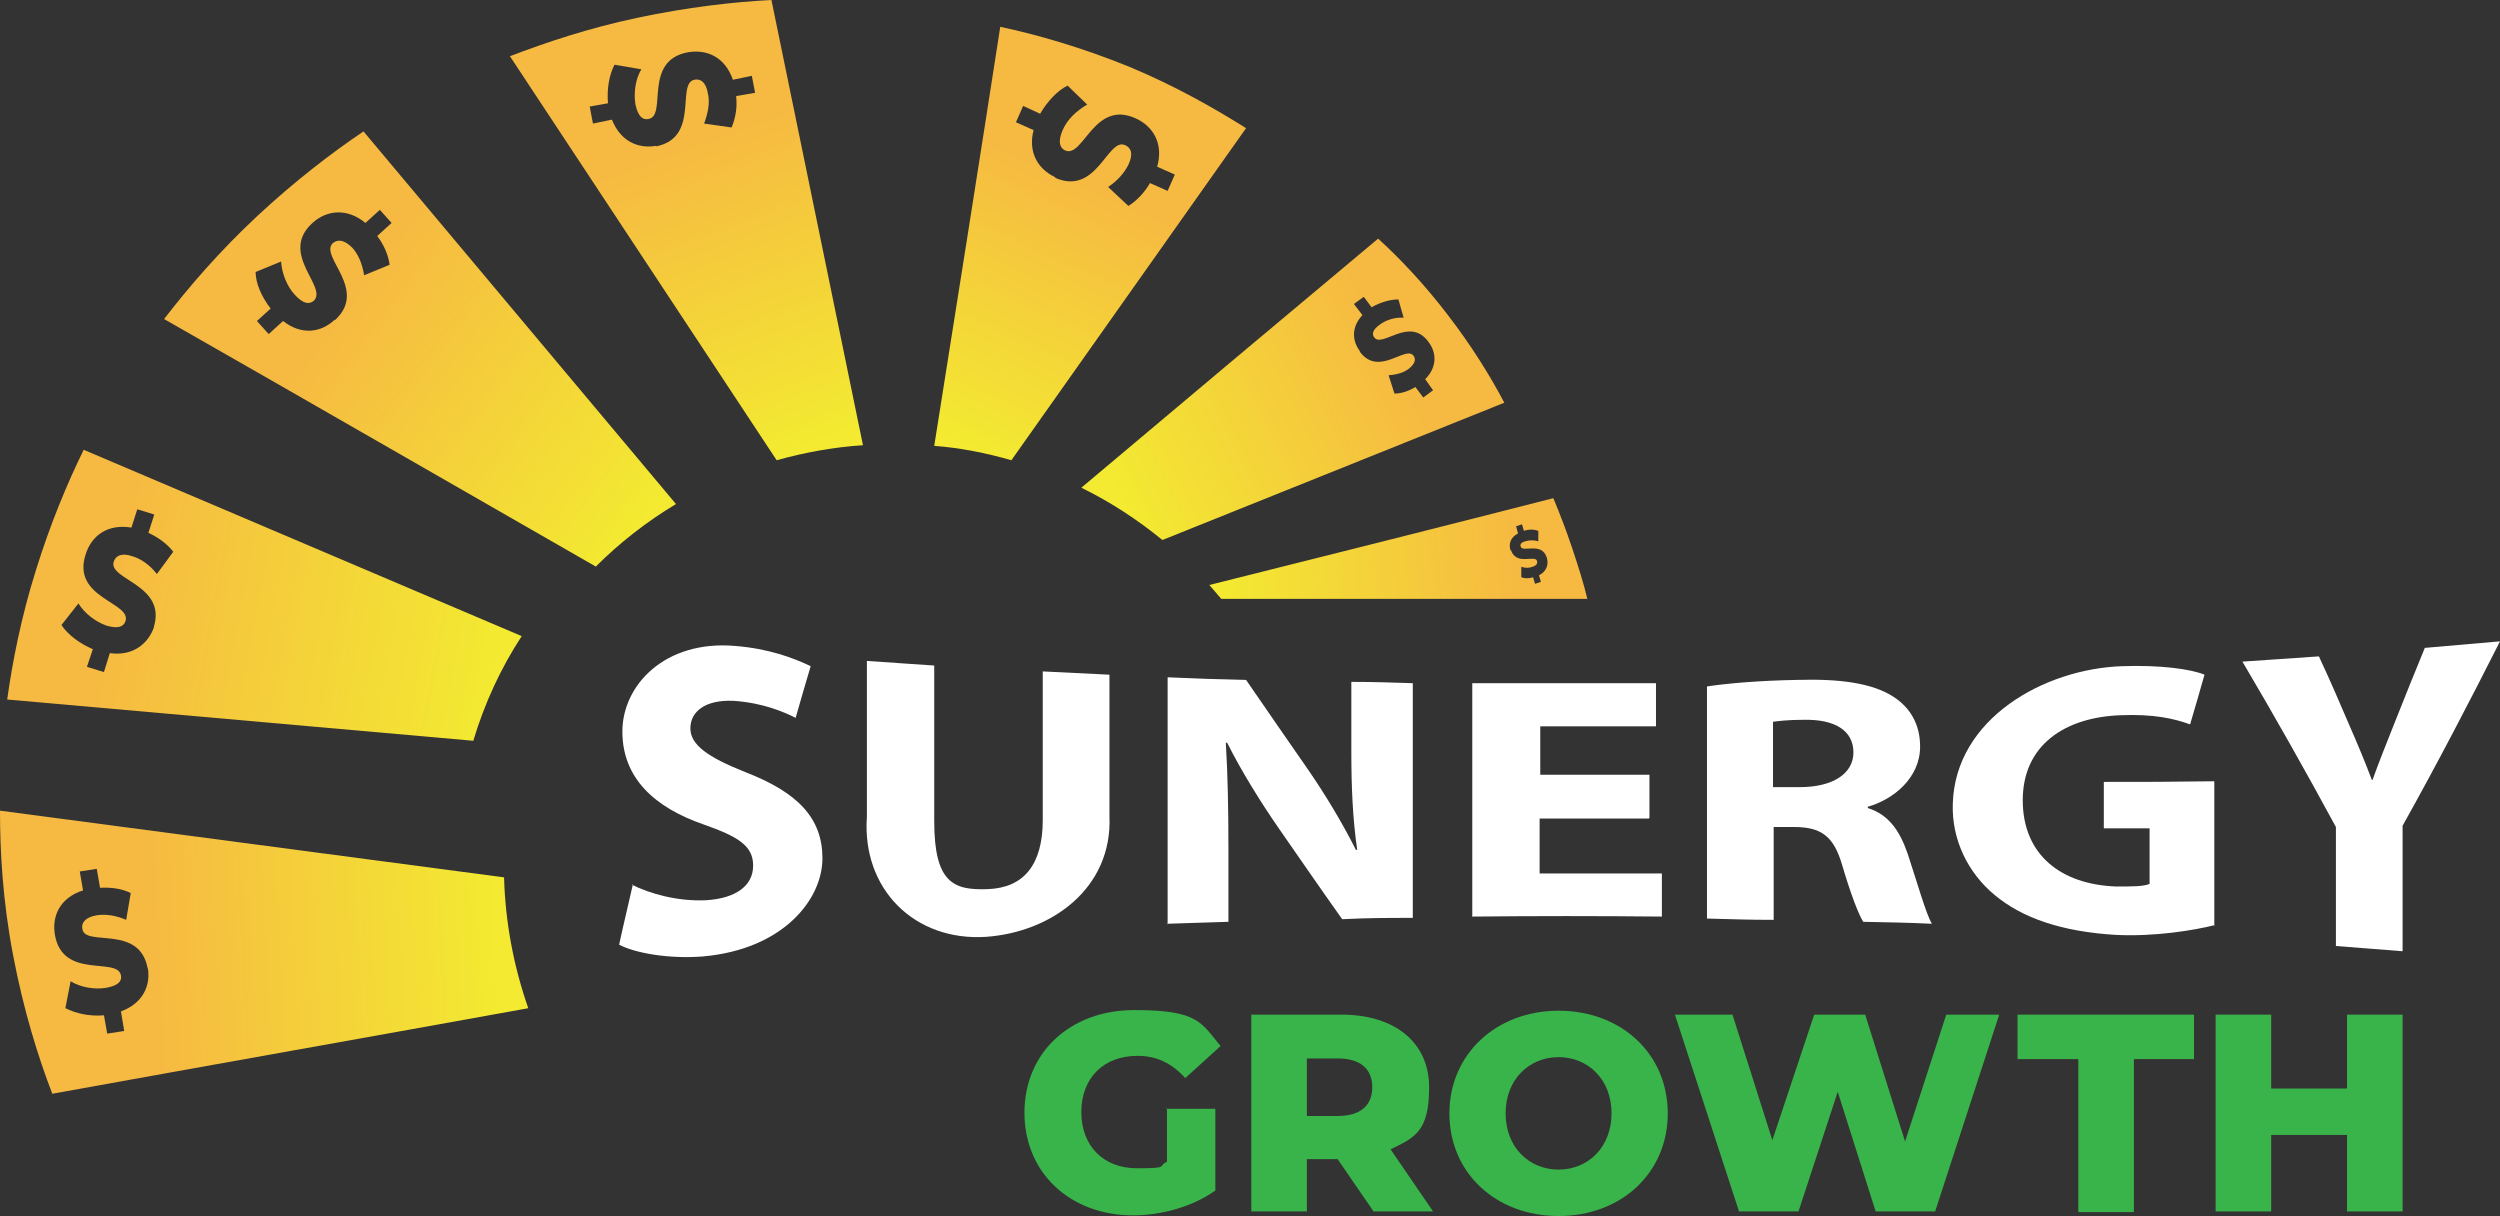 <svg xmlns="http://www.w3.org/2000/svg" xmlns:xlink="http://www.w3.org/1999/xlink" id="Layer_2" data-name="Layer 2" viewBox="0 0 382.4 186"><rect x="0" y="0" width="382.4" height="186" fill="#333333" stroke="none"/><defs><style>      .cls-1 {        fill: #fff;      }      .cls-2 {        fill: url(#Degradado_sin_nombre_6);      }      .cls-3 {        fill: #39b44a;      }      .cls-4 {        fill: url(#Degradado_sin_nombre_3);      }      .cls-5 {        fill: url(#Degradado_sin_nombre_2);      }      .cls-6 {        fill: url(#Degradado_sin_nombre_5);      }      .cls-7 {        fill: url(#Degradado_sin_nombre_4);      }      .cls-8 {        fill: url(#Degradado_sin_nombre_7);      }      .cls-9 {        fill: url(#Degradado_sin_nombre);      }    </style><linearGradient id="Degradado_sin_nombre" data-name="Degradado sin nombre" x1="75.9" y1="45.81" x2="22.8" y2="43.11" gradientTransform="translate(0 187.8) scale(1 -1)" gradientUnits="userSpaceOnUse"><stop offset="0" stop-color="#f3ea31"></stop><stop offset="1" stop-color="#f6b942"></stop></linearGradient><linearGradient id="Degradado_sin_nombre_2" data-name="Degradado sin nombre 2" x1="170.31" y1="113.68" x2="213.11" y2="135.08" gradientTransform="translate(0 187.8) scale(1 -1)" gradientUnits="userSpaceOnUse"><stop offset="0" stop-color="#f3ea31"></stop><stop offset="1" stop-color="#f6b942"></stop></linearGradient><linearGradient id="Degradado_sin_nombre_3" data-name="Degradado sin nombre 3" x1="146.32" y1="120.19" x2="164.92" y2="160.89" gradientTransform="translate(0 187.8) scale(1 -1)" gradientUnits="userSpaceOnUse"><stop offset="0" stop-color="#f3ea31"></stop><stop offset="1" stop-color="#f6b942"></stop></linearGradient><linearGradient id="Degradado_sin_nombre_4" data-name="Degradado sin nombre 4" x1="121.67" y1="118.93" x2="104.37" y2="166.13" gradientTransform="translate(0 187.8) scale(1 -1)" gradientUnits="userSpaceOnUse"><stop offset="0" stop-color="#f3ea31"></stop><stop offset="1" stop-color="#f6b942"></stop></linearGradient><linearGradient id="Degradado_sin_nombre_5" data-name="Degradado sin nombre 5" x1="99.43" y1="109.2" x2="53.53" y2="143.5" gradientTransform="translate(0 187.8) scale(1 -1)" gradientUnits="userSpaceOnUse"><stop offset="0" stop-color="#f3ea31"></stop><stop offset="1" stop-color="#f6b942"></stop></linearGradient><linearGradient id="Degradado_sin_nombre_6" data-name="Degradado sin nombre 6" x1="76.6" y1="86.9" x2="16.6" y2="98.1" gradientTransform="translate(0 187.8) scale(1 -1)" gradientUnits="userSpaceOnUse"><stop offset="0" stop-color="#f3ea31"></stop><stop offset="1" stop-color="#f6b942"></stop></linearGradient><linearGradient id="Degradado_sin_nombre_7" data-name="Degradado sin nombre 7" x1="186.2" y1="100.03" x2="232.3" y2="103.33" gradientTransform="translate(0 187.8) scale(1 -1)" gradientUnits="userSpaceOnUse"><stop offset="0" stop-color="#f3ea31"></stop><stop offset="1" stop-color="#f6b942"></stop></linearGradient></defs><g id="Layer_2-2" data-name="Layer 2-2"><path class="cls-3" d="m178.4,169.6h7.5v12.5c-3.5,2.5-8.3,3.8-12.6,3.8-9.6,0-16.6-6.5-16.6-15.7s7-15.7,16.8-15.7,10.2,1.9,13.2,5.5l-5.4,4.9c-2.1-2.3-4.4-3.4-7.3-3.4-5.2,0-8.6,3.4-8.6,8.6s3.4,8.6,8.5,8.6,3.1-.3,4.6-1v-8.3l-.1.2Z"></path><path class="cls-3" d="m204.5,177.3h-4.6v8h-8.5v-30.1h13.8c8.2,0,13.4,4.3,13.4,11.1s-2.2,7.7-5.9,9.5l6.5,9.5h-9.1l-5.5-8h-.1Zm.1-15.4h-4.7v8.8h4.7c3.5,0,5.3-1.6,5.3-4.4s-1.8-4.4-5.3-4.4h0Z"></path><path class="cls-3" d="m221.7,170.3c0-9,7.1-15.7,16.7-15.7s16.7,6.6,16.7,15.7-7.1,15.7-16.7,15.7-16.7-6.6-16.7-15.7Zm24.8,0c0-5.2-3.6-8.6-8.1-8.6s-8.1,3.4-8.1,8.6,3.6,8.6,8.1,8.6,8.1-3.4,8.1-8.6Z"></path><path class="cls-3" d="m305.8,155.2l-9.8,30.1h-9.1l-5.8-18.3-6,18.3h-9.1l-9.8-30.1h8.8l6.1,19.2,6.4-19.2h7.8l6.1,19.4,6.3-19.4h8.1Z"></path><path class="cls-3" d="m317.9,162h-9.3v-6.8h27v6.8h-9.2v23.4h-8.5v-23.4Z"></path><path class="cls-3" d="m367.5,155.2v30.1h-8.5v-11.7h-11.6v11.7h-8.5v-30.1h8.5v11.3h11.6v-11.3h8.5Z"></path><path class="cls-1" d="m96.6,135.3c2.8,1.4,7,2.6,11.4,2.4,4.7-.3,7.2-2.3,7.2-5.3s-2.2-4.4-7.6-6.3c-7.5-2.6-12.4-7.1-12.4-14.2s6.5-14,17.2-13.1c5.1.4,8.9,1.8,11.6,3.1-.9,3.1-1.4,4.7-2.3,7.9-1.8-.9-5-2.3-9.5-2.6-4.4-.2-6.6,1.7-6.6,4.2s2.6,4.4,8.4,6.7c8,3.1,11.8,7,11.8,13.2s-5.9,13.9-18.3,15c-5.2.4-10.3-.5-12.8-1.8.8-3.7,1.3-5.6,2.1-9.2h-.2Z"></path><path class="cls-1" d="m142.9,101.8v23.8c0,9.5,3,10.6,8.2,10.4,5.4-.2,8.4-3.6,8.4-10.6v-22.7c4.1.2,6.1.3,10.2.5v21.6c.5,11.1-8.9,17.8-18.9,18.5-10.9.7-19-7.3-18.2-18.4v-23.8c4.1.3,6.2.4,10.3.7Z"></path><path class="cls-1" d="m178.6,141.4v-37.8c4.8.2,7.2.3,12,.4,3.8,5.5,5.7,8.3,9.4,13.6,2.7,3.9,5.4,8.4,7.4,12.4h.2c-.7-4.8-.9-9.7-.9-15.1v-10.6c3.8,0,5.7.1,9.4.2v35.9c-4.3,0-6.5,0-10.8.2-3.9-5.5-5.8-8.3-9.7-13.9-2.7-3.9-5.7-8.7-7.9-13.1h-.2c.3,4.9.4,10.2.4,16.2v11.2c-3.8.1-5.7.2-9.4.3l.1.1Z"></path><path class="cls-1" d="m252.2,125.2h-16.7v8.4h18.7v6.6c-9.7-.1-19.3-.1-29,0v-35.7h28.1v6.6h-17.7v7.4h16.7v6.6l-.1.1Z"></path><path class="cls-1" d="m261.1,105c3.3-.5,8.2-.9,13.7-1,6.7-.2,11.5.5,14.7,2.5,2.7,1.7,4.2,4.3,4.2,7.7,0,4.8-4.1,8.1-8,9.2v.2c3.2,1,4.9,3.5,6.1,7,1.4,4.2,2.8,9.2,3.7,10.7-4.2-.2-6.3-.2-10.5-.3-.7-1.1-1.9-4.2-3.2-8.6-1.3-4.5-3.2-5.9-7.4-5.9h-3.1v14.2c-4.1,0-6.1-.1-10.2-.2v-35.5Zm10.2,15.4h4c5.1,0,8.2-2.1,8.2-5.3,0-3.4-2.9-5.1-7.6-5-2.5,0-3.9.2-4.7.3v10h.1Z"></path><path class="cls-1" d="m338.8,141.5c-3.2.8-9.2,1.8-15.2,1.5-8.3-.5-14.3-2.6-18.5-6.1-4.1-3.4-6.6-8.5-6.4-14,.4-13,14-20.6,25.9-21,5.7-.2,10.4.4,12.6,1.3-.9,3.1-1.3,4.6-2.2,7.6-2.5-.9-5.6-1.6-10.6-1.4-8.6.3-15,4.6-15,13s5.9,12.9,14.3,13.2c2.4,0,4.2,0,5.1-.4v-8.5h-7v-7.1c6.8,0,10.1,0,16.9-.1v22.1l.1-.1Z"></path><path class="cls-1" d="m357.3,144.7v-18.2c-4.6-8.5-9.4-17-14.3-25.3,4.7-.3,7-.5,11.7-.8,1.9,4.1,2.8,6.2,4.6,10.4,1.4,3.2,2.4,5.6,3.5,8.5h.1c1-2.8,2.1-5.5,3.4-8.8,1.8-4.5,2.7-6.8,4.6-11.4,4.6-.4,6.9-.6,11.5-1-4.8,9.5-9.7,18.9-14.9,28.2v19.2c-4.1-.3-6.1-.5-10.2-.8h0Z"></path><path class="cls-9" d="m80.9,154.2c-24.3,4.4-48.6,8.7-72.9,13.1-2.2-5.7-4.4-12.8-6-21.2-1.6-8.4-2-15.9-2-22.1l77.1,10.2c.2,7,1.5,13.7,3.7,20h.1Zm-58.3-6c-1.2-6.9-9.6-3.3-10-6.1-.2-.9.4-1.8,2.2-2.1,1.3-.2,2.9,0,4.5.7l.7-4.1c-1.4-.7-3.1-.9-4.7-.8l-.5-2.9-2.6.4.5,2.9c-3.5,1.1-4.8,3.9-4.3,6.8,1.2,6.9,9.6,3.3,10.1,6.2.2.9-.5,1.6-2.3,1.9-1.8.3-3.9-.1-5.4-1l-.8,4.1c1.5.8,3.7,1.3,5.9,1.1l.5,2.8,2.6-.4-.5-3c3.3-1.2,4.6-3.9,4.1-6.7v.2Z"></path><path class="cls-5" d="m165.4,74.6c15.1-12.7,30.2-25.4,45.4-38.1,3.3,3,7,6.9,10.6,11.6,3.7,4.8,6.6,9.5,8.7,13.5l-52.3,21c-3.8-3.1-7.9-5.8-12.4-8Zm42.6-20.8c2.9,3.9,7-1,8.2.6.4.5.3,1.2-.7,2-.8.6-1.8.9-3.1,1l.9,2.8c1.1,0,2.2-.4,3.2-1l1.2,1.6,1.5-1.1-1.2-1.7c1.8-1.8,1.8-4,.5-5.7-2.9-4-7.1,1-8.3-.7-.4-.5-.2-1.2.8-1.9,1-.8,2.5-1.2,3.7-1.1l-.8-2.8c-1.2,0-2.7.4-4.1,1.2l-1.2-1.6-1.5,1.1,1.3,1.7c-1.7,1.8-1.6,3.9-.4,5.5v.1Z"></path><path class="cls-4" d="m142.9,68.2c3.4-21.4,6.8-42.8,10.1-64.1,5.6,1.2,12.3,3.1,19.7,6.1,7.2,3,13.1,6.4,17.9,9.4l-35.9,50.8c-3.8-1.1-7.8-1.9-11.8-2.2h0Zm18.5-41c6.4,2.8,8-6.2,10.7-5,.9.4,1.3,1.3.5,3-.6,1.2-1.6,2.4-3.1,3.4l3.1,2.9c1.3-.8,2.5-2.1,3.3-3.5l2.7,1.2,1.1-2.5-2.7-1.2c1-3.5-.6-6.2-3.3-7.4-6.4-2.9-8,6.2-10.8,4.9-.8-.4-1.1-1.3-.4-3,.7-1.7,2.2-3.1,3.8-4l-3-2.9c-1.5.7-3.1,2.4-4.2,4.3l-2.6-1.2-1.1,2.5,2.7,1.2c-.9,3.4.7,6,3.3,7.2v.1Z"></path><path class="cls-7" d="m118.8,70.4c-13.6-20.6-27.2-41.2-40.8-61.8,5.5-2.1,12-4.3,19.6-5.9,7.6-1.6,14.5-2.4,20.4-2.7l14,68.1c-4.5.3-8.9,1.1-13.2,2.3Zm-18.5-48c6.8-1.3,3.1-9.6,5.9-10.2.9-.2,1.8.3,2.1,2.2.3,1.3,0,2.9-.6,4.5l4.2.6c.6-1.4.9-3.1.7-4.8l2.9-.5-.5-2.6-2.9.6c-1.2-3.5-4-4.7-6.9-4.2-6.9,1.3-3.1,9.7-6,10.2-.9.2-1.6-.4-2-2.2-.3-1.8,0-3.9.9-5.4l-4.1-.7c-.8,1.5-1.2,3.7-1,5.9l-2.8.5.5,2.6,2.9-.6c1.3,3.3,4,4.5,6.8,4l-.1.1Z"></path><path class="cls-6" d="m91.2,86.7c-22-12.6-44-25.3-66.1-37.9,3.7-4.8,8.4-10.3,14.3-15.8,5.7-5.3,11.3-9.6,16.2-12.9l47.8,57c-4.5,2.7-8.6,5.9-12.3,9.6h.1Zm-40-37.7c5.2-4.7-2.4-9.8-.3-11.8.7-.6,1.7-.6,3,.7.9,1,1.5,2.4,1.8,4.2l3.9-1.6c-.2-1.5-.9-3.1-1.9-4.4l2.2-2-1.8-2-2.2,2c-2.8-2.3-5.9-2-8.1,0-5.2,4.7,2.4,9.8.2,11.9-.7.6-1.6.5-2.9-.9-1.2-1.3-2-3.3-2.1-5.1l-3.9,1.6c0,1.7.9,3.8,2.3,5.6l-2.1,1.9,1.8,2,2.2-2c2.8,2.2,5.8,1.8,7.9-.2v.1Z"></path><path class="cls-2" d="m72.3,113.3c-23.7-2.1-47.5-4.2-71.2-6.3.8-5.7,2.1-12.5,4.4-19.8,2.2-7.1,4.8-13.3,7.3-18.4l67,28.5c-3.2,4.9-5.7,10.3-7.4,16h-.1Zm-48.8-17.3c2.1-6.6-7-7.3-6.1-10.1.3-.9,1.2-1.4,2.9-.8,1.3.4,2.6,1.3,3.7,2.7l2.5-3.4c-.9-1.2-2.3-2.2-3.8-2.9l.9-2.8-2.6-.8-.9,2.8c-3.6-.6-6.1,1.2-7,4.1-2.2,6.7,7,7.3,6.1,10.2-.3.9-1.2,1.2-2.9.7-1.7-.6-3.4-1.9-4.3-3.4l-2.6,3.3c.9,1.4,2.7,2.8,4.8,3.7l-.9,2.7,2.6.8.9-2.9c3.5.5,5.9-1.4,6.8-4.1l-.1.2Z"></path><path class="cls-8" d="m184.9,89.5c17.6-4.4,35.1-8.8,52.7-13.3,1,2.4,2,5,2.9,7.7s1.7,5.2,2.3,7.7h-56c-.6-.7-1.2-1.4-1.8-2.1h-.1Zm46.2-5.4c.8,2.5,3.7.7,4,1.7.1.3,0,.7-.7.9-.5.2-1.1.2-1.7,0v1.6c.5.2,1.2.2,1.8,0l.3,1,.9-.3-.3-1c1.2-.6,1.5-1.7,1.2-2.7-.8-2.5-3.7-.7-4-1.7-.1-.3,0-.6.7-.8.6-.2,1.4-.2,2,0v-1.6c-.5-.2-1.4-.3-2.2,0l-.3-1-.9.3.3,1.1c-1.2.6-1.5,1.7-1.1,2.7v-.2Z"></path></g></svg>